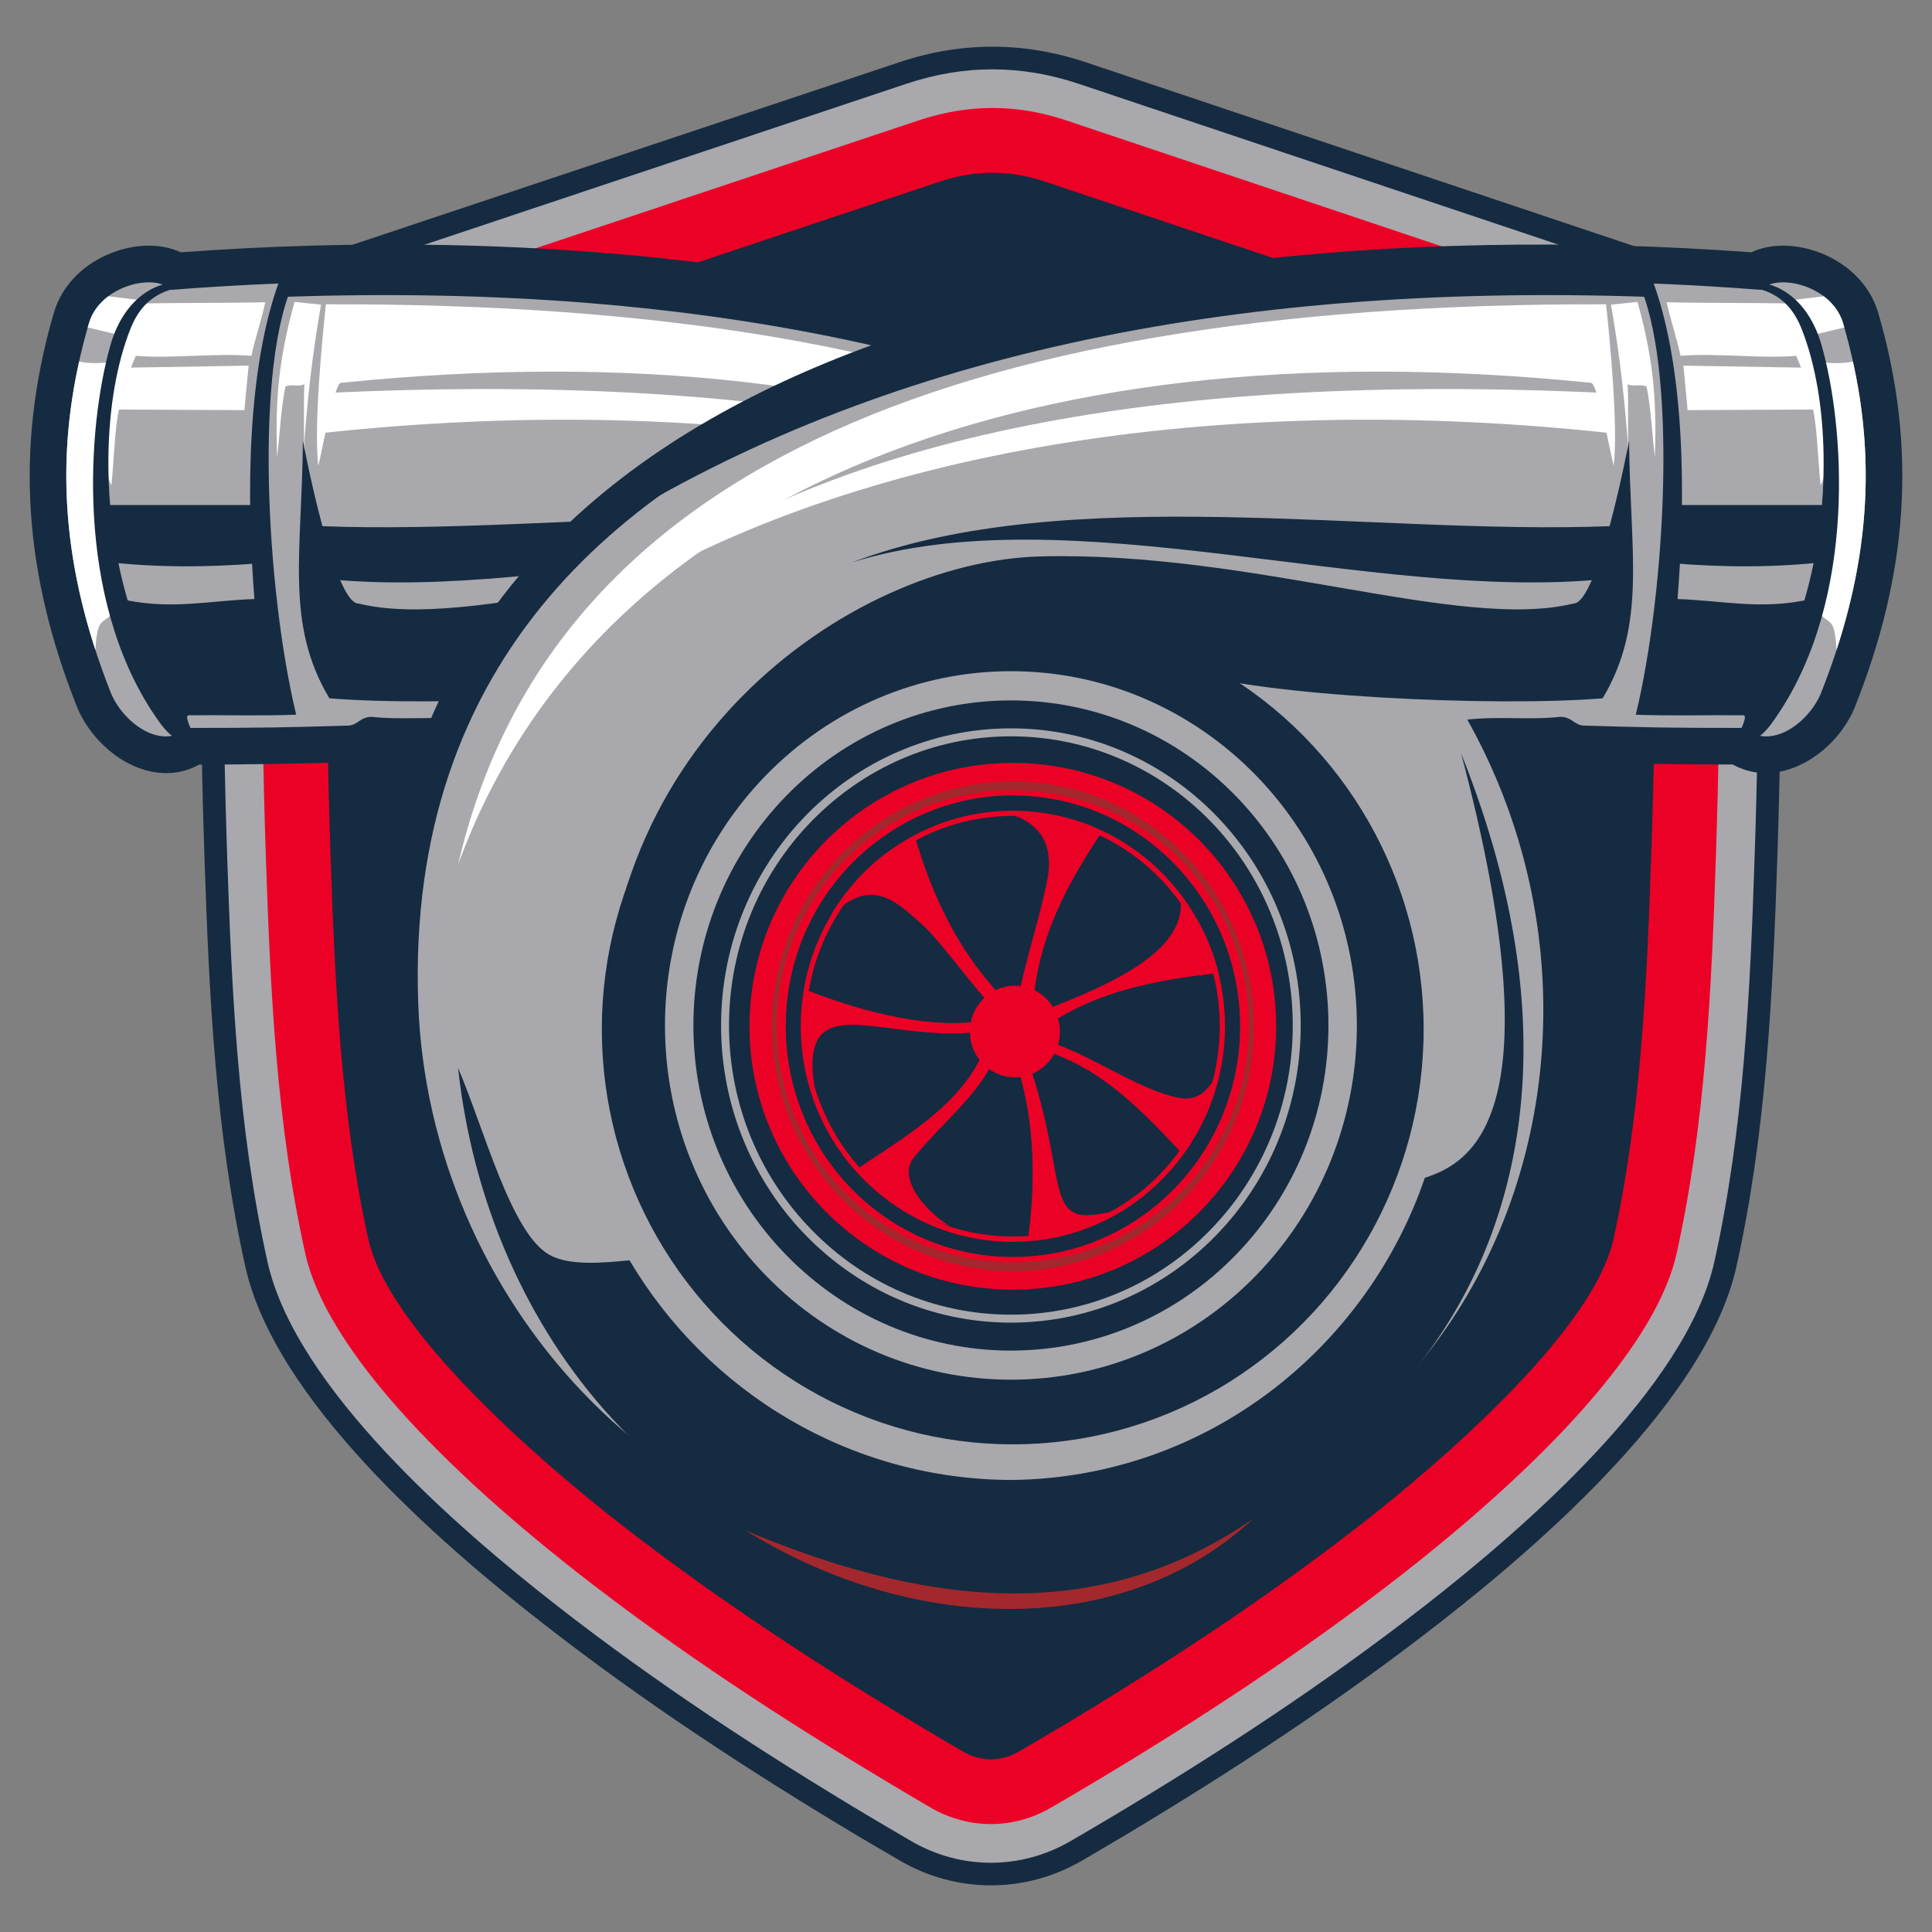 <?xml version="1.0" encoding="utf-8"?>
<!-- Generator: Adobe Illustrator 16.0.0, SVG Export Plug-In . SVG Version: 6.00 Build 0)  -->
<!DOCTYPE svg PUBLIC "-//W3C//DTD SVG 1.1//EN" "http://www.w3.org/Graphics/SVG/1.1/DTD/svg11.dtd">
<svg version="1.1" id="Calque_1" xmlns="http://www.w3.org/2000/svg" xmlns:xlink="http://www.w3.org/1999/xlink" x="0px" y="0px"
	 width="32px" height="32px" viewBox="0 0 32 32" enable-background="new 0 0 32 32" xml:space="preserve">
<rect x="0" y="0" width="32" height="32" fill="#808080" stroke="none"/>
<g>
	<path fill-rule="evenodd" clip-rule="evenodd" fill="#152B41" d="M14.904,30.817c-0.226-0.132-0.451-0.263-0.676-0.396
		c-1.811-1.083-3.577-2.237-5.24-3.536c-1.729-1.345-4.436-3.703-4.925-5.907c-0.494-2.22-0.6-4.497-0.676-6.764
		c-0.089-2.639-0.083-5.28,0.014-7.918L3.454,4.85l11.438-3.818c1.031-0.345,2.064-0.345,3.097,0.001l11.38,3.816l0.053,1.443
		c0.098,2.64,0.104,5.282,0.016,7.921c-0.076,2.267-0.183,4.544-0.677,6.764c-0.489,2.203-3.197,4.562-4.924,5.907
		c-1.664,1.298-3.431,2.453-5.239,3.536c-0.226,0.134-0.45,0.265-0.677,0.398C16.98,31.364,15.844,31.364,14.904,30.817z"/>
	<path fill-rule="evenodd" clip-rule="evenodd" fill="#A9A8AC" d="M15.094,30.495c-0.226-0.134-0.45-0.262-0.674-0.396
		c-1.796-1.072-3.55-2.22-5.2-3.508c-1.645-1.282-4.327-3.605-4.79-5.694c-0.488-2.199-0.591-4.454-0.667-6.697
		c-0.088-2.628-0.083-5.261,0.013-7.89L3.82,5.125l11.191-3.737c0.956-0.32,1.903-0.319,2.858,0.001l11.135,3.733l0.044,1.184
		c0.098,2.63,0.103,5.264,0.014,7.893c-0.075,2.243-0.178,4.498-0.666,6.697c-0.465,2.089-3.146,4.412-4.789,5.694
		c-1.651,1.287-3.405,2.436-5.201,3.508c-0.223,0.134-0.447,0.263-0.674,0.396C16.909,30.973,15.916,30.973,15.094,30.495z"/>
	<path fill-rule="evenodd" clip-rule="evenodd" fill="#EC0126" d="M15.415,29.94c-0.222-0.13-0.445-0.261-0.665-0.394
		c-1.773-1.058-3.507-2.191-5.137-3.46c-1.498-1.168-4.138-3.438-4.558-5.33c-0.479-2.155-0.578-4.377-0.652-6.577
		C4.315,11.564,4.32,8.946,4.417,6.333L4.445,5.59l10.768-3.595c0.826-0.276,1.63-0.275,2.452,0.001L28.38,5.59l0.028,0.74
		c0.096,2.616,0.1,5.233,0.013,7.849c-0.072,2.199-0.173,4.424-0.65,6.577c-0.421,1.892-3.063,4.162-4.559,5.33
		c-1.631,1.27-3.361,2.402-5.134,3.46c-0.223,0.133-0.445,0.265-0.67,0.394C16.785,30.303,16.04,30.303,15.415,29.94z"/>
	<path fill-rule="evenodd" clip-rule="evenodd" fill="#EC0126" d="M15.738,29.386c-0.222-0.129-0.441-0.26-0.661-0.39
		c-1.749-1.044-3.461-2.163-5.069-3.417c-1.346-1.048-3.953-3.274-4.327-4.96c-0.467-2.104-0.565-4.314-0.637-6.463
		c-0.088-2.599-0.083-5.202,0.013-7.799l0.011-0.299l10.349-3.456c0.693-0.23,1.352-0.23,2.045,0.002l10.294,3.452l0.01,0.297
		c0.098,2.6,0.103,5.203,0.015,7.804c-0.072,2.147-0.169,4.358-0.638,6.462c-0.374,1.686-2.981,3.913-4.325,4.96
		c-1.609,1.254-3.318,2.373-5.069,3.417c-0.22,0.13-0.439,0.262-0.66,0.39C16.663,29.633,16.163,29.633,15.738,29.386z"/>
	<path fill-rule="evenodd" clip-rule="evenodd" fill="#152B41" d="M15.954,29.013c-0.22-0.126-0.438-0.257-0.657-0.387
		c-1.732-1.035-3.431-2.145-5.025-3.387c-1.228-0.957-3.827-3.167-4.171-4.714c-0.455-2.05-0.557-4.288-0.627-6.383
		C5.386,11.555,5.393,8.96,5.488,6.372l10.064-3.36c0.606-0.202,1.169-0.202,1.772,0.001l10.013,3.356
		c0.096,2.588,0.102,5.186,0.013,7.774c-0.069,2.095-0.171,4.333-0.626,6.383c-0.344,1.547-2.943,3.757-4.172,4.714
		c-1.592,1.242-3.291,2.352-5.023,3.387c-0.219,0.13-0.438,0.26-0.657,0.387C16.579,29.183,16.245,29.183,15.954,29.013z"/>
	<path fill-rule="evenodd" clip-rule="evenodd" fill="#152B41" d="M22.921,24.049H9.016C15.827,29.092,15.638,29.439,22.921,24.049z
		"/>
	<g>
		<g>
			<path fill-rule="evenodd" clip-rule="evenodd" fill="#152B41" d="M2.993,4.179C2.667,4.024,2.262,4.047,1.928,4.16
				C1.444,4.323,1.036,4.685,0.891,5.184c-0.661,2.264-0.48,4.354,0.387,6.532l0.003,0.007l0.003,0.008
				c0.084,0.196,0.206,0.378,0.352,0.535c0.425,0.46,1.09,0.716,1.663,0.398c0.828-0.001,1.658-0.014,2.486-0.04
				c0.146-0.003,0.28-0.044,0.406-0.116c0.01-0.005,0.021-0.013,0.031-0.02c0.194,0.014,0.387,0.015,0.58,0.012
				c-1.153,3.118-1.14,6.759,0.642,9.642c1.874,3.035,5.112,4.313,8.575,4.313c5.325,0,9.479-4.632,9.662-9.819
				c0.046-1.353-0.105-2.709-0.538-3.998c-0.383-1.15-0.979-2.2-1.761-3.125C20.711,6.351,16.2,5,12.246,4.436
				C10.628,4.207,8.992,4.09,7.359,4.058C5.904,4.031,4.445,4.072,2.993,4.179z"/>
			<path fill-rule="evenodd" clip-rule="evenodd" fill="#152B41" d="M2.925,4.497C2.668,4.336,2.303,4.363,2.027,4.455
				C1.64,4.587,1.306,4.872,1.189,5.271C0.55,7.461,0.724,9.478,1.568,11.601l0.001,0.004l0.001,0.003
				c0.069,0.163,0.173,0.316,0.292,0.447c0.351,0.378,0.898,0.599,1.348,0.297c0.857-0.001,1.707-0.014,2.565-0.039
				c0.093-0.003,0.178-0.03,0.26-0.075c0.02-0.013,0.085-0.063,0.114-0.069c0.369,0.038,0.739,0.012,1.108,0.019
				c-1.284,3.121-1.364,6.855,0.449,9.792c1.815,2.939,4.955,4.162,8.31,4.162c5.157,0,9.172-4.497,9.35-9.517
				c0.046-1.317-0.101-2.634-0.52-3.887c-0.373-1.114-0.946-2.126-1.704-3.024C18.815,4.592,9.181,4.021,2.925,4.497z"/>
			<path fill-rule="evenodd" clip-rule="evenodd" fill="#A9A8AC" d="M2.834,4.801C2.565,4.516,1.656,4.728,1.473,5.354
				c-0.564,1.934-0.532,3.872,0.369,6.137c0.208,0.485,0.831,0.946,1.27,0.566c1.261,0,1.653-0.009,2.656-0.039
				c0.153-0.004,0.198-0.145,0.389-0.145c0.506,0.056,1.021-0.013,1.54,0.046c-2.847,6.306-0.093,13.929,8.321,13.929
				c4.979,0,8.882-4.351,9.054-9.233C25.471,5.287,10.997,4.159,2.834,4.801z"/>
			<path fill-rule="evenodd" clip-rule="evenodd" fill="#FFFFFF" d="M1.793,4.907c-0.147,0.111-0.265,0.261-0.32,0.447
				c-0.006,0.023-0.013,0.047-0.021,0.07l0.457,0.109c-0.035,0.157-0.07,0.312-0.104,0.469c0,0-0.311,0.035-0.494-0.015
				C0.973,7.505,1.02,9.044,1.58,10.766c0.032-0.578,0.126-0.404,0.301-0.632C1.969,9.622,1.692,7.37,1.778,6.858
				C1.822,6.495,1.865,6.13,1.909,5.767c0.181-0.26,0.363-0.52,0.546-0.779L1.793,4.907z"/>
			<path fill-rule="evenodd" clip-rule="evenodd" fill="#FFFFFF" d="M4.394,5.006C3.798,5.021,2.925,5.013,2.329,5.028
				C1.65,5.833,1.59,7.557,1.845,8.04c0.082-0.805,0.023-1.268,0.404-2.146c0.599,0.049,1.314-0.05,1.915,0
				C4.21,5.667,4.348,5.232,4.394,5.006z"/>
			<ellipse fill-rule="evenodd" clip-rule="evenodd" cx="15.227" cy="17.047" rx="6.807" ry="6.876"/>
			<path fill-rule="evenodd" clip-rule="evenodd" fill="#BA1D23" d="M15.225,12.884c2.272,0,4.114,1.841,4.114,4.114
				s-1.842,4.115-4.114,4.115s-4.115-1.842-4.115-4.115S12.952,12.884,15.225,12.884L15.225,12.884z M15.225,13.172
				c-0.893,0-1.744,0.318-2.423,0.897c-0.858,0.734-1.342,1.802-1.342,2.928c0,1.127,0.484,2.196,1.342,2.929
				c0.679,0.579,1.53,0.896,2.423,0.896s1.742-0.317,2.422-0.896c0.858-0.733,1.342-1.802,1.342-2.929
				c0-1.126-0.483-2.194-1.342-2.928C16.967,13.491,16.117,13.172,15.225,13.172z"/>
			<path fill-rule="evenodd" clip-rule="evenodd" fill="#F05F67" d="M15.225,13.088c2.159,0,3.91,1.75,3.91,3.91
				c0,2.16-1.751,3.91-3.91,3.91c-2.16,0-3.911-1.75-3.911-3.91C11.313,14.838,13.064,13.088,15.225,13.088L15.225,13.088z
				 M15.225,13.172c-0.893,0-1.744,0.318-2.423,0.897c-0.858,0.734-1.342,1.802-1.342,2.928c0,1.127,0.484,2.196,1.342,2.929
				c0.679,0.579,1.53,0.896,2.423,0.896s1.742-0.317,2.422-0.896c0.858-0.733,1.342-1.802,1.342-2.929
				c0-1.126-0.483-2.194-1.342-2.928C16.967,13.491,16.117,13.172,15.225,13.172z"/>
			<path fill-rule="evenodd" clip-rule="evenodd" fill="#BA1D23" d="M15.225,12.636c2.41,0,4.362,1.953,4.362,4.362
				c0,2.408-1.952,4.363-4.362,4.363c-2.409,0-4.363-1.955-4.363-4.363C10.861,14.589,12.815,12.636,15.225,12.636L15.225,12.636z
				 M15.225,12.942c-0.946,0-1.85,0.336-2.568,0.951c-0.911,0.777-1.424,1.91-1.424,3.105c0,1.196,0.514,2.328,1.424,3.106
				c0.719,0.612,1.622,0.951,2.568,0.951c0.944,0,1.85-0.339,2.568-0.951c0.909-0.778,1.424-1.911,1.424-3.106
				c0-1.195-0.515-2.328-1.424-3.105C17.074,13.278,16.169,12.942,15.225,12.942z"/>
			<g>
				<path fill-rule="evenodd" clip-rule="evenodd" fill="#BA1D23" d="M16.854,13.84c-0.315,1.083-0.771,1.998-1.54,2.77
					c0.058,0,0.219,0.034,0.275,0.034c0.266-0.264,0.854-1.079,1.138-1.332c0.49-0.437,0.849-0.766,1.508-0.157
					c-0.147-0.249-0.324-0.479-0.525-0.683c-0.122-0.123-0.25-0.238-0.39-0.341C17.17,14.025,17.014,13.928,16.854,13.84z"/>
				<path fill-rule="evenodd" clip-rule="evenodd" fill="#BA1D23" d="M15.147,16.593c-0.116-0.651-0.377-1.41-0.495-2.034
					c-0.081-0.431,0.005-0.889,0.63-1.08c-0.448,0.008-0.943,0.064-1.515,0.321c0.529,0.807,1.058,1.718,1.127,2.897
					C14.943,16.663,15.098,16.628,15.147,16.593z"/>
				<path fill-rule="evenodd" clip-rule="evenodd" fill="#BA1D23" d="M14.738,16.75c-0.911-0.369-2.501-0.956-2.276-1.955
					c-0.104,0.142-0.222,0.324-0.336,0.516c-0.133,0.252-0.238,0.521-0.307,0.804c1.021,0.108,2.008,0.302,2.816,0.853
					C14.627,16.933,14.747,16.783,14.738,16.75z"/>
				<path fill-rule="evenodd" clip-rule="evenodd" fill="#BA1D23" d="M14.665,17.412c-0.91,0.302-1.508,0.881-2.189,1.611
					c-0.463-0.486-0.529-0.752-0.654-1.269c0.154,0.299,0.333,0.479,0.615,0.436c0.631-0.098,1.478-0.706,2.142-0.919
					C14.607,17.321,14.636,17.36,14.665,17.412z"/>
				<path fill-rule="evenodd" clip-rule="evenodd" fill="#BA1D23" d="M15.118,17.771c-0.255,0.841-0.276,1.817-0.149,2.726
					c-0.257,0.035-0.978-0.184-1.602-0.468c-0.011-0.004-0.019-0.012-0.025-0.017c0.609,0.151,0.827,0.165,0.983-0.02
					c0.228-0.266,0.185-0.99,0.592-2.262C15.004,17.726,15.031,17.777,15.118,17.771z"/>
				<path fill-rule="evenodd" clip-rule="evenodd" fill="#BA1D23" d="M17.762,19.335c-0.89-0.59-1.743-1.1-2.092-2.012
					c-0.047,0.046-0.138,0.069-0.185,0.115c0.265,0.67,0.885,1.125,1.379,1.735c0.273,0.334-0.163,0.866-0.596,1.139
					C16.746,20.15,17.301,19.924,17.762,19.335z"/>
				<path fill-rule="evenodd" clip-rule="evenodd" fill="#BA1D23" d="M18.648,16.396c-0.98,0.387-2.118,0.661-2.938,0.507
					c0.173-0.011-0.147,0.156,0.021,0.181c1.593,0.221,3.036-0.811,2.783,0.901C18.702,17.42,18.768,16.896,18.648,16.396z"/>
				<path fill-rule="evenodd" clip-rule="evenodd" fill="#F05F67" d="M15.189,13.518c0.026-0.009,0.052-0.018,0.078-0.026
					c-0.444,0.007-0.929,0.051-1.5,0.308c0.491,0.746,0.979,1.583,1.104,2.636h0.104c0.008-0.007-0.216-0.875-0.452-1.6
					C14.151,13.701,14.521,13.621,15.189,13.518z"/>
				<path fill-rule="evenodd" clip-rule="evenodd" fill="#F05F67" d="M16.854,13.84c-0.295,1.016-0.717,1.882-1.399,2.625
					c0.012,0.029,0.023,0.054,0.043,0.066c0.078,0.14,0.977-1.314,1.426-1.936c0.254-0.352,0.748-0.014,1.138,0.415
					c0.056,0.042,0.113,0.089,0.174,0.146c-0.147-0.249-0.324-0.479-0.525-0.683c-0.121-0.123-0.25-0.237-0.39-0.341
					C17.17,14.026,17.014,13.928,16.854,13.84z"/>
				<path fill-rule="evenodd" clip-rule="evenodd" fill="#F05F67" d="M18.637,16.41c-0.92,0.361-1.972,0.613-2.769,0.517
					l0.021,0.078c-0.041,0.157,1.504-0.119,2.259-0.254c0.519-0.094,0.461,0.583,0.368,1.229
					C18.702,17.418,18.755,16.907,18.637,16.41z"/>
				<path fill-rule="evenodd" clip-rule="evenodd" fill="#F05F67" d="M17.762,19.335c-0.836-0.555-1.638-1.037-2.022-1.848
					c-0.019,0.022-0.022,0.025-0.032,0.053c-0.1,0.061,0.224,0.494,0.654,0.902c1.069,1.012,1.392,0.892,0.297,1.725
					C17.032,20.006,17.422,19.768,17.762,19.335z"/>
				<path fill-rule="evenodd" clip-rule="evenodd" fill="#F05F67" d="M15.118,17.771c-0.255,0.841-0.276,1.817-0.149,2.726
					c-0.115,0.015-0.557-0.053-0.763-0.182c0.204-0.01,0.539,0.03,0.528-0.087c-0.01-0.094,0.003-0.935,0.054-1.285
					c0.059-0.404,0.195-1.092,0.219-1.186C15.031,17.766,15.081,17.773,15.118,17.771z"/>
				<path fill-rule="evenodd" clip-rule="evenodd" fill="#F05F67" d="M14.591,17.436c-0.869,0.31-1.491,0.942-2.154,1.654
					c-0.192-0.205-0.276-0.433-0.364-0.593c0.255,0.263,0.398,0.258,0.594,0.071c0.393-0.378,1.407-1.093,1.902-1.212
					C14.576,17.378,14.586,17.417,14.591,17.436z"/>
				<path fill-rule="evenodd" clip-rule="evenodd" fill="#F05F67" d="M12.366,14.945c-0.096,0.147-0.203,0.319-0.305,0.496
					c-0.102,0.213-0.184,0.44-0.242,0.674c0.965,0.104,1.896,0.281,2.679,0.764l0.044-0.122c0,0-0.518-0.2-1.009-0.411
					C12.204,15.768,11.771,16.08,12.366,14.945z"/>
				<ellipse fill-rule="evenodd" clip-rule="evenodd" fill="#F05F67" cx="15.191" cy="17.085" rx="0.745" ry="0.759"/>
				<ellipse fill-rule="evenodd" clip-rule="evenodd" fill="#BA1D23" cx="15.191" cy="17.086" rx="0.672" ry="0.683"/>
				<ellipse fill-rule="evenodd" clip-rule="evenodd" cx="15.191" cy="17.086" rx="0.556" ry="0.565"/>
				<ellipse fill-rule="evenodd" clip-rule="evenodd" fill="#A9A8AC" cx="15.191" cy="17.087" rx="0.351" ry="0.356"/>
				<circle fill-rule="evenodd" clip-rule="evenodd" cx="15.191" cy="17.085" r="0.197"/>
			</g>
			<path fill-rule="evenodd" clip-rule="evenodd" fill="#F05F67" d="M15.225,13.428c-0.971,0-1.849,0.399-2.485,1.045
				c-0.636,0.647-1.029,1.539-1.029,2.525c0,0.986,0.393,1.878,1.029,2.524c0.637,0.647,1.515,1.047,2.485,1.047
				c0.972,0,1.848-0.4,2.484-1.047c0.636-0.646,1.029-1.538,1.029-2.524c0-0.986-0.394-1.878-1.029-2.525
				C17.072,13.827,16.196,13.428,15.225,13.428L15.225,13.428z M12.801,14.534c0.622-0.63,1.478-1.02,2.424-1.02
				s1.803,0.39,2.422,1.02c0.62,0.631,1.006,1.501,1.006,2.463s-0.386,1.834-1.006,2.465c-0.619,0.63-1.476,1.018-2.422,1.018
				s-1.802-0.388-2.424-1.018c-0.62-0.631-1.003-1.503-1.003-2.465S12.181,15.166,12.801,14.534z"/>
			<path fill-rule="evenodd" clip-rule="evenodd" fill="#152B41" d="M21.976,17.907c0.405-5.483-4.045-8.612-7.211-8.691
				c-3.532-0.088-6.94,1.239-8.826,0.781c-0.415,0-0.922-2.699-0.922-2.699c-0.013,1.846-0.301,3.034,0.439,4.268
				c1.768,0.147,5.683-0.03,6.944-0.46c1.977-0.385,2.848,0.061,4.823-0.324C18.087,11.147,21.48,14.403,21.976,17.907z"/>
			<path fill-rule="evenodd" clip-rule="evenodd" fill="#152B41" d="M4.214,9.922c-0.727,0.024-1.336,0.173-2.099,0.023
				c-0.45-1.53-0.417-3.335,0.047-4.502c0.191-0.48,0.535-0.712,1.159-0.708C2.683,4.513,2.06,4.908,1.83,5.714
				C1.451,7.04,1.234,9.893,2.567,11.856c0.131,0.191,0.262,0.382,0.487,0.42c0.095-0.004,0.171-0.018,0.134-0.131
				c-0.031-0.098-0.14-0.297-0.059-0.298c0.592-0.006,1.178,0.013,1.777-0.009C4.408,9.776,4.205,6.009,4.883,4.64
				c-0.138-0.016-0.115,0.015-0.252,0C4.085,6.115,4.082,8.247,4.214,9.922z"/>
			<path fill-rule="evenodd" clip-rule="evenodd" fill="#152B41" d="M4.249,8.365c-0.846,0-1.692,0-2.538,0
				C1.714,8.661,1.717,9.006,1.72,9.302c0.867,0.102,1.733,0.097,2.601,0.025C4.298,9.006,4.273,8.686,4.249,8.365z"/>
			<path fill-rule="evenodd" clip-rule="evenodd" fill="#152B41" d="M9.729,12.056c-0.535,0.045-1.29,0.045-1.701,0.045
				c-3.342,8.186,0.932,12.725,5.729,13.703c0.864,0.177,1.846,0.342,2.695,0.299c2.234-0.122,4.672-1.782,6.565-4.288
				c0.511-0.675,1.178-1.883,1.578-3.806c-0.442,1.041-1.059,2.405-1.687,2.771c-0.334,0.194-0.904,0.137-1.338,0.096
				c-1.289,2.179-3.649,3.638-6.346,3.638c-4.083,0-7.392-3.343-7.392-7.466C7.834,15.127,8.552,13.378,9.729,12.056z"/>
			<path fill-rule="evenodd" clip-rule="evenodd" fill="#FFFFFF" d="M24.412,14.317C22.941,7.96,16.468,5.012,5.398,5.04
				C5.335,5.625,5.196,7.062,5.272,7.715c0.068-0.266,0.262-1.362,0.375-1.374C15.328,5.353,22.237,8.344,24.412,14.317z"/>
			<path fill-rule="evenodd" clip-rule="evenodd" fill="#FFFFFF" d="M5.317,5.046C5.168,5.908,5.085,6.654,5.029,7.485
				c0.016-0.322-0.004-0.796,0.012-1.119c-0.117,0.046-0.197-0.01-0.313,0.035C4.659,6.709,4.627,7.27,4.59,7.579
				C4.565,6.785,4.577,6.072,4.879,5C5.017,5.016,5.179,5.031,5.317,5.046z"/>
			<path fill-rule="evenodd" clip-rule="evenodd" fill="#FFFFFF" d="M5.369,6.511c8.213-0.395,13.212,0.979,16.36,3.323
				c-4.21-2.475-10.17-3.329-16.349-2.666C5.377,6.949,5.373,6.73,5.369,6.511z"/>
			<path fill-rule="evenodd" clip-rule="evenodd" fill="#152B41" d="M17.888,9.315c-3.57-1.354-8.615-0.447-12.554-0.6
				c0.031,0.23,0.063,0.646,0.093,0.876C9.287,9.977,14.304,8.191,17.888,9.315z"/>
			<polygon fill-rule="evenodd" clip-rule="evenodd" fill="#FFFFFF" points="4.118,6.056 2.076,6.09 1.949,6.783 4.048,6.793 			"/>
			<path fill-rule="evenodd" clip-rule="evenodd" fill="#A9A8AC" d="M15.257,12.064c-1.326,0-2.527,0.55-3.396,1.442
				c-0.869,0.89-1.406,2.121-1.406,3.48c0,1.357,0.538,2.588,1.406,3.477c0.868,0.892,2.069,1.444,3.396,1.444
				c1.325,0,2.524-0.552,3.396-1.444c0.867-0.889,1.404-2.12,1.404-3.477c0-1.359-0.537-2.59-1.404-3.48
				C17.781,12.615,16.582,12.064,15.257,12.064L15.257,12.064z M11.956,13.599c0.844-0.866,2.012-1.403,3.301-1.403
				c1.288,0,2.456,0.537,3.298,1.403c0.846,0.866,1.37,2.063,1.37,3.388c0,1.322-0.524,2.521-1.37,3.385
				c-0.842,0.868-2.01,1.403-3.298,1.403c-1.289,0-2.457-0.535-3.301-1.403c-0.846-0.865-1.368-2.063-1.368-3.385
				C10.588,15.662,11.11,14.465,11.956,13.599z"/>
			<path fill-rule="evenodd" clip-rule="evenodd" fill="#A9A8AC" d="M15.257,11.117c-1.538,0-2.985,0.625-4.057,1.722
				c-1.083,1.11-1.675,2.597-1.675,4.147c0,1.549,0.592,3.035,1.675,4.145c1.071,1.097,2.519,1.721,4.057,1.721
				c1.536,0,2.984-0.624,4.055-1.721c1.082-1.11,1.675-2.596,1.675-4.145c0-1.55-0.593-3.037-1.675-4.147
				C18.241,11.742,16.793,11.117,15.257,11.117L15.257,11.117z M15.257,11.601c1.41,0,2.737,0.573,3.72,1.58
				c0.992,1.019,1.537,2.382,1.537,3.805c0,1.421-0.545,2.784-1.537,3.802c-0.982,1.009-2.31,1.582-3.72,1.582
				s-2.74-0.573-3.722-1.582c-0.994-1.018-1.537-2.381-1.537-3.802c0-1.423,0.543-2.786,1.537-3.805
				C12.517,12.174,13.847,11.601,15.257,11.601z"/>
		</g>
		<path fill-rule="evenodd" clip-rule="evenodd" fill="#152B41" d="M4.741,4.916c6.945-0.236,12.713,1.007,17.232,3.82
			c-3.461-2.684-8.587-4.445-17.18-4.289C4.776,4.604,4.758,4.759,4.741,4.916z"/>
	</g>
	<path fill-rule="evenodd" clip-rule="evenodd" fill="#152B41" d="M29.007,4.179c0.328-0.155,0.73-0.132,1.066-0.019
		c0.482,0.163,0.892,0.525,1.037,1.023c0.66,2.264,0.479,4.354-0.389,6.532l-0.003,0.007l-0.003,0.008
		c-0.083,0.196-0.205,0.378-0.351,0.535c-0.427,0.46-1.091,0.716-1.663,0.398c-0.829-0.001-1.657-0.014-2.487-0.04
		c-0.145-0.003-0.279-0.044-0.404-0.116c-0.013-0.005-0.021-0.013-0.031-0.02c-0.194,0.014-0.387,0.015-0.58,0.012
		c1.153,3.118,1.14,6.759-0.641,9.642c-1.876,3.035-5.112,4.313-8.575,4.313c-5.327,0-9.479-4.632-9.662-9.819
		c-0.048-1.353,0.104-2.709,0.536-3.998c0.385-1.15,0.98-2.2,1.762-3.125C11.288,6.351,15.802,5,19.755,4.436
		c1.618-0.229,3.254-0.346,4.886-0.377C26.096,4.031,27.557,4.072,29.007,4.179z"/>
	<path fill-rule="evenodd" clip-rule="evenodd" fill="#152B41" d="M29.075,4.497c0.257-0.161,0.623-0.134,0.898-0.042
		c0.385,0.132,0.721,0.417,0.837,0.816c0.638,2.189,0.466,4.207-0.379,6.329l-0.002,0.004v0.003
		c-0.071,0.163-0.174,0.316-0.294,0.447c-0.35,0.378-0.896,0.599-1.346,0.297c-0.858-0.001-1.707-0.014-2.566-0.039
		c-0.094-0.003-0.178-0.03-0.259-0.075c-0.021-0.013-0.086-0.063-0.114-0.069c-0.37,0.038-0.74,0.012-1.109,0.019
		c1.284,3.121,1.364,6.855-0.448,9.792c-1.816,2.939-4.954,4.162-8.31,4.162c-5.158,0-9.173-4.497-9.35-9.517
		c-0.047-1.317,0.1-2.634,0.519-3.887c0.374-1.114,0.946-2.126,1.704-3.024C13.185,4.592,22.82,4.021,29.075,4.497z"/>
	<path fill-rule="evenodd" clip-rule="evenodd" fill="#A9A8AC" d="M29.165,4.801c0.27-0.285,1.181-0.073,1.363,0.553
		c0.563,1.934,0.529,3.872-0.371,6.137c-0.207,0.485-0.829,0.946-1.269,0.566c-1.26,0-1.652-0.009-2.656-0.039
		c-0.153-0.004-0.196-0.145-0.39-0.145c-0.506,0.056-1.02-0.013-1.539,0.046c3.258,5.803,0.093,13.929-8.32,13.929
		c-4.98,0-8.883-4.351-9.056-9.233C6.53,5.287,21.004,4.159,29.165,4.801z"/>
	<path fill-rule="evenodd" clip-rule="evenodd" fill="#FFFFFF" d="M30.206,4.907c0.148,0.111,0.267,0.261,0.322,0.447
		c0.006,0.023,0.012,0.047,0.02,0.07l-0.455,0.109c0.034,0.157,0.07,0.312,0.104,0.469c0,0,0.309,0.035,0.493-0.015
		c0.338,1.518,0.29,3.058-0.271,4.779c-0.032-0.578-0.127-0.404-0.302-0.632c-0.088-0.512,0.19-2.764,0.104-3.276
		c-0.043-0.363-0.087-0.728-0.129-1.091c-0.183-0.26-0.364-0.52-0.546-0.779L30.206,4.907z"/>
	<path fill-rule="evenodd" clip-rule="evenodd" fill="#FFFFFF" d="M27.605,5.006c0.598,0.016,1.47,0.007,2.065,0.022
		c0.679,0.804,0.739,2.529,0.485,3.012c-0.083-0.805-0.023-1.268-0.404-2.146c-0.6,0.049-1.316-0.05-1.916,0
		C27.79,5.667,27.652,5.232,27.605,5.006z"/>
	<ellipse fill-rule="evenodd" clip-rule="evenodd" fill="#152B41" cx="16.774" cy="17.047" rx="6.806" ry="6.876"/>
	<path fill-rule="evenodd" clip-rule="evenodd" fill="#A3282D" d="M16.776,12.884c-2.271,0-4.113,1.841-4.113,4.114
		s1.842,4.115,4.113,4.115s4.114-1.842,4.114-4.115S19.048,12.884,16.776,12.884L16.776,12.884z M16.776,13.172
		c0.892,0,1.744,0.318,2.423,0.897c0.856,0.734,1.343,1.802,1.343,2.928c0,1.127-0.486,2.196-1.343,2.929
		c-0.679,0.579-1.531,0.896-2.423,0.896c-0.893,0-1.743-0.317-2.422-0.896c-0.858-0.733-1.342-1.802-1.342-2.929
		c0-1.126,0.483-2.194,1.342-2.928C15.033,13.491,15.884,13.172,16.776,13.172z"/>
	<path fill-rule="evenodd" clip-rule="evenodd" fill="#EC0126" d="M16.776,13.088c-2.16,0-3.911,1.75-3.911,3.91
		c0,2.16,1.751,3.91,3.911,3.91s3.91-1.75,3.91-3.91C20.687,14.838,18.937,13.088,16.776,13.088L16.776,13.088z M16.776,13.172
		c0.892,0,1.744,0.318,2.423,0.897c0.856,0.734,1.343,1.802,1.343,2.928c0,1.127-0.486,2.196-1.343,2.929
		c-0.679,0.579-1.531,0.896-2.423,0.896c-0.893,0-1.743-0.317-2.422-0.896c-0.858-0.733-1.342-1.802-1.342-2.929
		c0-1.126,0.483-2.194,1.342-2.928C15.033,13.491,15.884,13.172,16.776,13.172z"/>
	<path fill-rule="evenodd" clip-rule="evenodd" fill="#EC0126" d="M16.776,12.636c-2.409,0-4.362,1.953-4.362,4.362
		c0,2.408,1.953,4.363,4.362,4.363c2.408,0,4.361-1.955,4.361-4.363C21.138,14.589,19.185,12.636,16.776,12.636L16.776,12.636z
		 M16.776,12.942c0.945,0,1.849,0.336,2.568,0.951c0.908,0.777,1.425,1.91,1.425,3.105c0,1.196-0.517,2.328-1.425,3.106
		c-0.72,0.612-1.623,0.951-2.568,0.951c-0.946,0-1.85-0.339-2.568-0.951c-0.909-0.778-1.424-1.911-1.424-3.106
		c0-1.195,0.515-2.328,1.424-3.105C14.927,13.278,15.83,12.942,16.776,12.942z"/>
	<g>
		<path fill-rule="evenodd" clip-rule="evenodd" fill="#EC0126" d="M15.147,13.84c0.315,1.083,0.772,1.998,1.54,2.77
			c-0.057,0-0.22,0.034-0.275,0.034c-0.265-0.264-0.854-1.079-1.139-1.332c-0.489-0.437-0.847-0.766-1.507-0.157
			c0.148-0.249,0.324-0.479,0.525-0.683c0.121-0.123,0.25-0.238,0.39-0.341C14.83,14.025,14.986,13.928,15.147,13.84z"/>
		<path fill-rule="evenodd" clip-rule="evenodd" fill="#EC0126" d="M16.854,16.593c0.116-0.651,0.377-1.41,0.495-2.034
			c0.082-0.431-0.005-0.889-0.629-1.08c0.447,0.008,0.942,0.064,1.512,0.321c-0.529,0.807-1.056,1.718-1.125,2.897
			C17.058,16.663,16.903,16.628,16.854,16.593z"/>
		<path fill-rule="evenodd" clip-rule="evenodd" fill="#EC0126" d="M17.262,16.75c0.912-0.369,2.501-0.956,2.276-1.955
			c0.105,0.142,0.223,0.324,0.336,0.516c0.132,0.252,0.236,0.521,0.307,0.804c-1.021,0.108-2.007,0.302-2.816,0.853
			C17.373,16.933,17.254,16.783,17.262,16.75z"/>
		<path fill-rule="evenodd" clip-rule="evenodd" fill="#EC0126" d="M17.336,17.412c0.91,0.302,1.508,0.881,2.188,1.611
			c0.463-0.486,0.529-0.752,0.655-1.269c-0.155,0.299-0.334,0.479-0.615,0.436c-0.631-0.098-1.478-0.706-2.142-0.919
			C17.394,17.321,17.364,17.36,17.336,17.412z"/>
		<path fill-rule="evenodd" clip-rule="evenodd" fill="#EC0126" d="M16.884,17.771c0.253,0.841,0.273,1.817,0.148,2.726
			c0.257,0.035,0.978-0.184,1.602-0.468c0.011-0.004,0.019-0.012,0.027-0.017c-0.612,0.151-0.829,0.165-0.985-0.02
			c-0.228-0.266-0.186-0.99-0.593-2.262C16.997,17.726,16.97,17.777,16.884,17.771z"/>
		<path fill-rule="evenodd" clip-rule="evenodd" fill="#EC0126" d="M14.239,19.335c0.889-0.59,1.742-1.1,2.092-2.012
			c0.047,0.046,0.137,0.069,0.185,0.115c-0.265,0.67-0.885,1.125-1.379,1.735c-0.273,0.334,0.163,0.866,0.596,1.139
			C15.255,20.15,14.702,19.924,14.239,19.335z"/>
		<path fill-rule="evenodd" clip-rule="evenodd" fill="#EC0126" d="M13.353,16.396c0.98,0.387,2.118,0.661,2.938,0.507
			c-0.173-0.011,0.147,0.156-0.021,0.181c-1.594,0.221-3.036-0.811-2.784,0.901C13.299,17.42,13.233,16.896,13.353,16.396z"/>
		<path fill-rule="evenodd" clip-rule="evenodd" fill="#EC0126" d="M16.812,13.518c-0.026-0.009-0.052-0.018-0.078-0.026
			c0.445,0.007,0.929,0.051,1.498,0.308c-0.488,0.746-0.978,1.583-1.103,2.636h-0.104c-0.008-0.007,0.215-0.875,0.452-1.6
			C17.85,13.701,17.48,13.621,16.812,13.518z"/>
		<path fill-rule="evenodd" clip-rule="evenodd" fill="#EC0126" d="M15.147,13.84c0.294,1.016,0.717,1.882,1.399,2.625
			c-0.011,0.029-0.024,0.054-0.043,0.066c-0.079,0.14-0.977-1.314-1.427-1.936c-0.254-0.352-0.747-0.014-1.137,0.415
			c-0.056,0.042-0.113,0.089-0.174,0.146c0.148-0.249,0.324-0.479,0.525-0.683c0.121-0.123,0.25-0.237,0.39-0.341
			C14.83,14.026,14.986,13.928,15.147,13.84z"/>
		<path fill-rule="evenodd" clip-rule="evenodd" fill="#EC0126" d="M13.365,16.41c0.919,0.361,1.97,0.613,2.767,0.517l-0.021,0.078
			c0.041,0.157-1.504-0.119-2.259-0.254c-0.518-0.094-0.461,0.583-0.367,1.229C13.299,17.418,13.246,16.907,13.365,16.41z"/>
		<path fill-rule="evenodd" clip-rule="evenodd" fill="#EC0126" d="M14.239,19.335c0.835-0.555,1.638-1.037,2.022-1.848
			c0.02,0.022,0.022,0.025,0.033,0.053c0.099,0.061-0.225,0.494-0.655,0.902c-1.069,1.012-1.392,0.892-0.298,1.725
			C14.969,20.006,14.579,19.768,14.239,19.335z"/>
		<path fill-rule="evenodd" clip-rule="evenodd" fill="#EC0126" d="M16.884,17.771c0.253,0.841,0.273,1.817,0.148,2.726
			c0.115,0.015,0.557-0.053,0.763-0.182c-0.202-0.01-0.539,0.03-0.528-0.087c0.009-0.094-0.003-0.935-0.055-1.285
			c-0.059-0.404-0.194-1.092-0.218-1.186C16.97,17.766,16.92,17.773,16.884,17.771z"/>
		<path fill-rule="evenodd" clip-rule="evenodd" fill="#EC0126" d="M17.411,17.436c0.869,0.31,1.49,0.942,2.153,1.654
			c0.19-0.205,0.275-0.433,0.363-0.593c-0.254,0.263-0.397,0.258-0.593,0.071c-0.394-0.378-1.407-1.093-1.903-1.212
			C17.426,17.378,17.415,17.417,17.411,17.436z"/>
		<path fill-rule="evenodd" clip-rule="evenodd" fill="#EC0126" d="M19.634,14.945c0.097,0.147,0.204,0.319,0.304,0.496
			c0.102,0.213,0.185,0.44,0.243,0.674c-0.965,0.104-1.896,0.281-2.678,0.764l-0.046-0.122c0,0,0.52-0.2,1.011-0.411
			C19.797,15.768,20.229,16.08,19.634,14.945z"/>
		<ellipse fill-rule="evenodd" clip-rule="evenodd" fill="#EC0126" cx="16.81" cy="17.085" rx="0.746" ry="0.759"/>
		<ellipse fill-rule="evenodd" clip-rule="evenodd" fill="#EC0126" cx="16.81" cy="17.086" rx="0.671" ry="0.683"/>
		<ellipse fill-rule="evenodd" clip-rule="evenodd" fill="#EC0126" cx="16.81" cy="17.086" rx="0.555" ry="0.565"/>
		<ellipse fill-rule="evenodd" clip-rule="evenodd" fill="#EC0126" cx="16.81" cy="17.087" rx="0.351" ry="0.356"/>
		<circle fill-rule="evenodd" clip-rule="evenodd" fill="#EC0126" cx="16.81" cy="17.085" r="0.159"/>
	</g>
	<path fill-rule="evenodd" clip-rule="evenodd" fill="#EC0126" d="M16.776,13.428c0.97,0,1.849,0.399,2.484,1.045
		c0.636,0.647,1.029,1.539,1.029,2.525c0,0.986-0.394,1.878-1.029,2.524c-0.636,0.647-1.515,1.047-2.484,1.047
		c-0.972,0-1.849-0.4-2.484-1.047c-0.636-0.646-1.029-1.538-1.029-2.524c0-0.986,0.394-1.878,1.029-2.525
		C14.928,13.827,15.805,13.428,16.776,13.428L16.776,13.428z M19.199,14.534c-0.62-0.63-1.478-1.02-2.423-1.02
		c-0.946,0-1.803,0.39-2.422,1.02c-0.621,0.631-1.006,1.501-1.006,2.463s0.385,1.834,1.006,2.465
		c0.619,0.63,1.476,1.018,2.422,1.018c0.945,0,1.803-0.388,2.423-1.018c0.62-0.631,1.004-1.503,1.004-2.465
		S19.819,15.166,19.199,14.534z"/>
	<path fill-rule="evenodd" clip-rule="evenodd" fill="#152B41" d="M10.025,17.907c-0.406-5.483,4.045-8.612,7.212-8.691
		c3.529-0.088,6.938,1.239,8.823,0.781c0.416,0,0.923-2.699,0.923-2.699c0.013,1.846,0.3,3.034-0.438,4.268
		c-1.77,0.147-5.685-0.03-6.945-0.46c-1.978-0.385-2.847,0.061-4.822-0.324C13.914,11.147,10.521,14.403,10.025,17.907z"/>
	<path fill-rule="evenodd" clip-rule="evenodd" fill="#152B41" d="M27.785,9.922c0.728,0.024,1.338,0.173,2.101,0.023
		c0.449-1.53,0.416-3.335-0.047-4.502c-0.192-0.48-0.535-0.712-1.158-0.708c0.638-0.223,1.259,0.172,1.489,0.979
		c0.38,1.326,0.597,4.178-0.738,6.142c-0.13,0.191-0.261,0.382-0.485,0.42c-0.097-0.004-0.171-0.018-0.134-0.131
		c0.031-0.098,0.139-0.297,0.058-0.298c-0.593-0.006-1.178,0.013-1.777-0.009c0.499-2.062,0.702-5.829,0.024-7.198
		c0.139-0.016,0.115,0.015,0.253,0C27.916,6.115,27.921,8.247,27.785,9.922z"/>
	<path fill-rule="evenodd" clip-rule="evenodd" fill="#152B41" d="M27.75,8.365c0.847,0,1.694,0,2.539,0
		c-0.003,0.296-0.006,0.641-0.011,0.937c-0.866,0.102-1.732,0.097-2.6,0.025C27.703,9.006,27.727,8.686,27.75,8.365z"/>
	<path fill-rule="evenodd" clip-rule="evenodd" fill="#FFFFFF" d="M7.589,14.317c1.47-6.356,7.945-9.305,19.013-9.277
		c0.062,0.584,0.202,2.021,0.126,2.675c-0.069-0.266-0.262-1.362-0.376-1.374C16.672,5.353,9.763,8.344,7.589,14.317z"/>
	<path fill-rule="evenodd" clip-rule="evenodd" fill="#FFFFFF" d="M26.683,5.046c0.15,0.862,0.232,1.608,0.289,2.439
		c-0.016-0.322,0.004-0.796-0.013-1.119c0.117,0.046,0.197-0.01,0.313,0.035c0.068,0.308,0.1,0.869,0.138,1.177
		C27.434,6.785,27.423,6.072,27.122,5C26.983,5.016,26.821,5.031,26.683,5.046z"/>
	<path fill-rule="evenodd" clip-rule="evenodd" fill="#FFFFFF" d="M26.631,6.511C18.419,6.116,13.422,7.49,10.271,9.834
		c4.211-2.475,10.17-3.329,16.349-2.666C26.623,6.949,26.627,6.73,26.631,6.511z"/>
	<path fill-rule="evenodd" clip-rule="evenodd" fill="#152B41" d="M14.113,9.315c3.569-1.354,8.613-0.447,12.553-0.6
		c-0.031,0.23-0.062,0.646-0.093,0.876C22.713,9.977,17.698,8.191,14.113,9.315z"/>
	<polygon fill-rule="evenodd" clip-rule="evenodd" fill="#FFFFFF" points="27.883,6.056 29.924,6.09 30.053,6.783 27.952,6.793 	"/>
	<path fill-rule="evenodd" clip-rule="evenodd" fill="#A9A8AC" d="M16.744,12.064c1.326,0,2.527,0.55,3.396,1.442
		c0.868,0.89,1.404,2.121,1.404,3.48c0,1.357-0.536,2.588-1.404,3.477c-0.869,0.892-2.07,1.444-3.396,1.444
		s-2.526-0.552-3.396-1.444c-0.867-0.889-1.405-2.12-1.405-3.477c0-1.359,0.538-2.59,1.405-3.48
		C14.218,12.615,15.418,12.064,16.744,12.064L16.744,12.064z M20.046,13.599c-0.845-0.866-2.013-1.403-3.302-1.403
		c-1.288,0-2.455,0.537-3.299,1.403c-0.847,0.866-1.37,2.063-1.37,3.388c0,1.322,0.523,2.521,1.37,3.385
		c0.844,0.868,2.011,1.403,3.299,1.403c1.289,0,2.457-0.535,3.302-1.403c0.844-0.865,1.366-2.063,1.366-3.385
		C21.412,15.662,20.89,14.465,20.046,13.599z"/>
	<path fill-rule="evenodd" clip-rule="evenodd" fill="#A9A8AC" d="M16.744,11.117c1.537,0,2.984,0.625,4.055,1.722
		c1.083,1.11,1.675,2.597,1.675,4.147c0,1.549-0.592,3.035-1.675,4.145c-1.07,1.097-2.518,1.721-4.055,1.721
		c-1.536,0-2.984-0.624-4.055-1.721c-1.083-1.11-1.675-2.596-1.675-4.145c0-1.55,0.592-3.037,1.675-4.147
		C13.76,11.742,15.208,11.117,16.744,11.117L16.744,11.117z M16.744,11.601c-1.41,0-2.738,0.573-3.721,1.58
		c-0.994,1.019-1.538,2.382-1.538,3.805c0,1.421,0.544,2.784,1.538,3.802c0.982,1.009,2.311,1.582,3.721,1.582
		c1.411,0,2.74-0.573,3.721-1.582c0.994-1.018,1.538-2.381,1.538-3.802c0-1.423-0.544-2.786-1.538-3.805
		C19.484,12.174,18.155,11.601,16.744,11.601z"/>
	<path fill-rule="evenodd" clip-rule="evenodd" fill="#152B41" d="M27.26,4.916c-6.945-0.236-12.713,1.007-17.233,3.82
		c3.462-2.684,8.589-4.445,17.179-4.289C27.225,4.604,27.242,4.759,27.26,4.916z"/>
	<path fill-rule="evenodd" clip-rule="evenodd" fill="#152B41" d="M24.201,12.48c3.16,7.912-1.5,12.515-6.298,13.493
		c-0.863,0.175-1.506,0.172-2.355,0.129c-4.341-0.238-7.478-3.958-7.961-8.415c0.442,1.042,0.876,2.726,1.504,3.092
		c0.333,0.194,0.903,0.137,1.336,0.096c1.291,2.179,3.651,3.638,6.347,3.638c3.233-0.046,5.864-2.191,6.826-5.005
		C24.388,19.254,25.784,18.451,24.201,12.48z"/>
	<path fill-rule="evenodd" clip-rule="evenodd" fill="#A3282D" d="M12.351,25.351c2.866,1.772,6.319,1.753,8.405-0.196
		C18.017,27.057,15.031,26.475,12.351,25.351z"/>
</g>
</svg>
